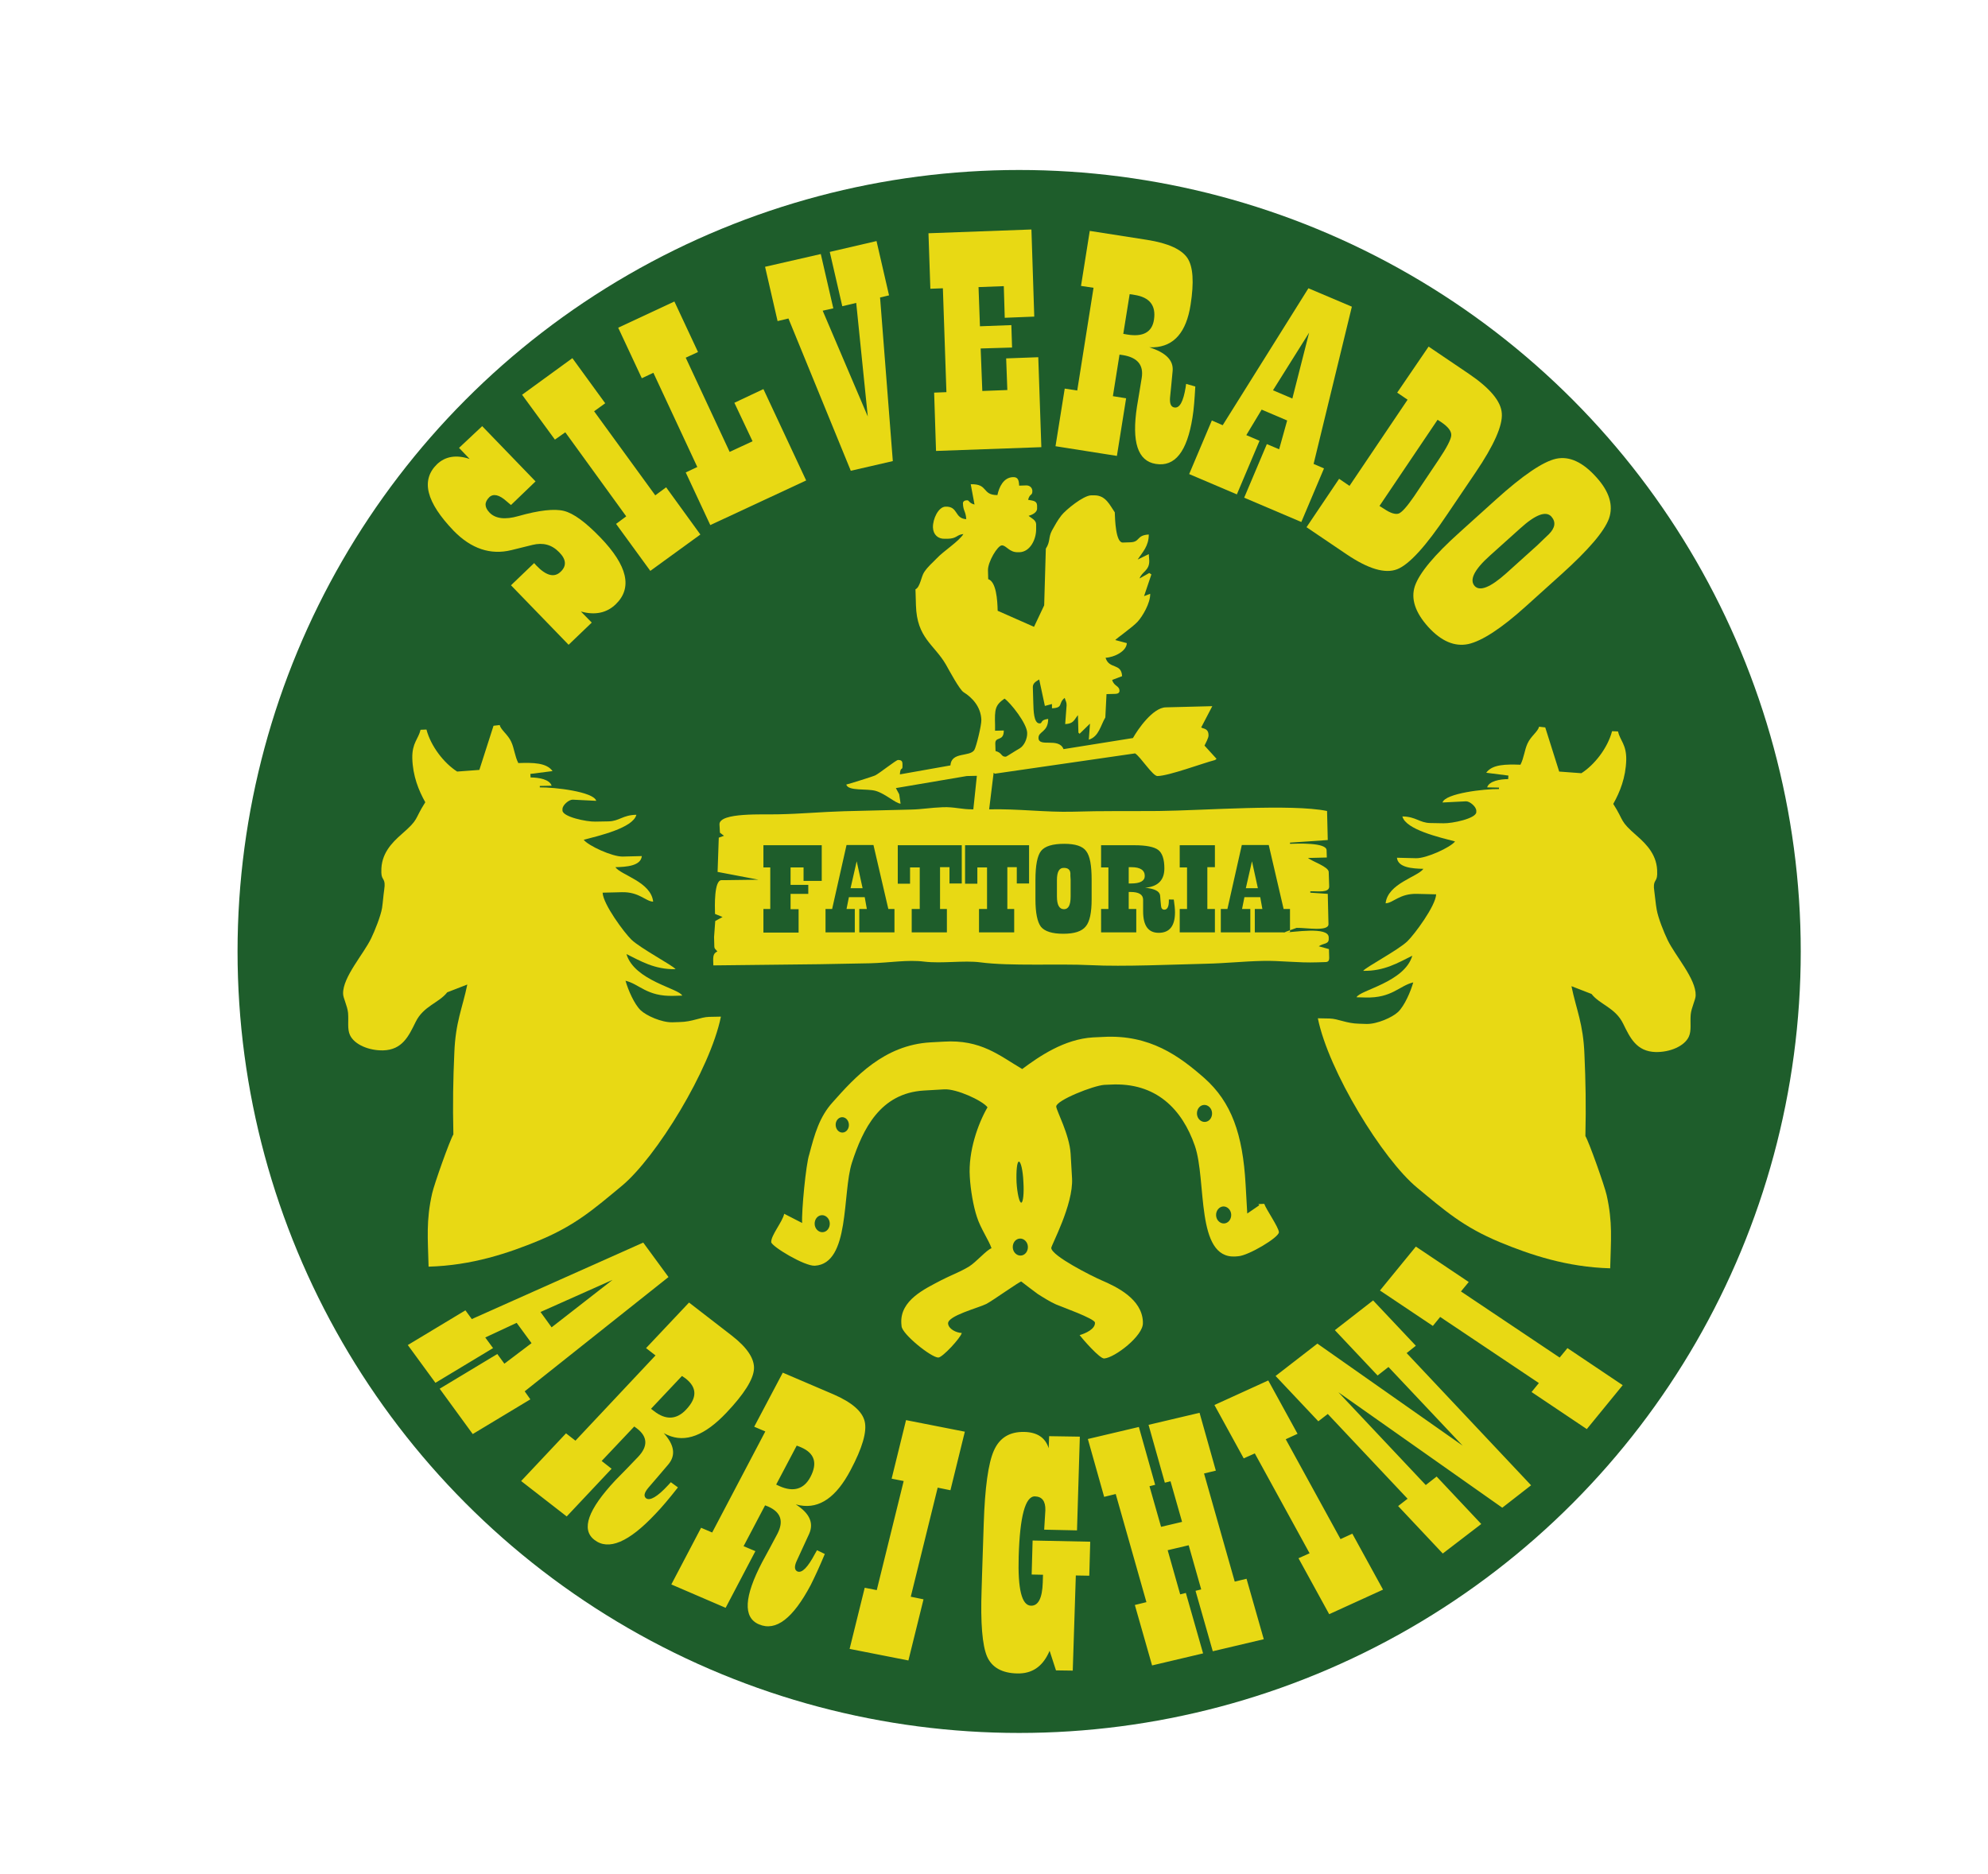 <?xml version="1.0" encoding="utf-8"?>
<!-- Generator: $$$/GeneralStr/196=Adobe Illustrator 27.6.0, SVG Export Plug-In . SVG Version: 6.00 Build 0)  -->
<svg version="1.0" id="Livello_1" xmlns="http://www.w3.org/2000/svg" xmlns:xlink="http://www.w3.org/1999/xlink" x="0px" y="0px"
	 viewBox="0 0 841.9 793.7" style="enable-background:new 0 0 841.9 793.7;" xml:space="preserve">
<style type="text/css">
	.st0{fill-rule:evenodd;clip-rule:evenodd;fill:#1E5D2B;}
	.st1{fill:none;stroke:#000000;stroke-width:0.216;stroke-miterlimit:22.926;}
	.st2{fill-rule:evenodd;clip-rule:evenodd;fill:#E8D914;}
	.st3{fill:#E8D914;}
</style>
<circle class="st0" cx="431.6" cy="403" r="331"/>
<rect x="-4.8" y="-14.2" class="st1" width="860.8" height="818.9"/>
<g>
	<path class="st2" d="M203,326.1l-9.4,0.7c-5.5-3.5-11.1-10.6-13-17.8l-2.5,0.1c-0.9,3.9-3.6,5.5-3.5,12c0.2,7.6,2.7,13.7,5.5,18.7
		c-4.9,7.7-2.4,6.9-10.1,13.6c-4.1,3.6-8.7,8.3-8.5,15.7l0,0.6c0.1,3.4,2,2.1,1.2,7.2c-0.4,2.8-0.5,4.9-0.9,7.7
		c-0.6,3.5-3.1,9.7-4.6,12.8c-3.2,6.7-12.1,16.5-11.9,23.5c0,1.8,1.8,5.1,2.1,8.1c0.3,3.5-0.4,6.8,0.8,9.4c1.9,4.1,8.1,6.6,14,6.5
		c8.2-0.2,10.9-6.1,13.8-12c3.3-6.8,9.9-8.1,13.4-12.6l8.5-3.3c-2.1,10.2-5,15.8-5.5,29c-0.5,11.1-0.7,21.6-0.4,34.5
		c-1.5,2.4-8.1,21-9,25c-2.6,11.6-1.8,18.8-1.5,31c18.3-0.5,33.8-5.7,46.8-11.1c15.4-6.4,23.3-13.4,34.9-23
		c14.7-12.1,37.6-49.5,42.1-71.8l-5,0.1c-3.7,0.1-7,2.1-12.5,2.2l-3.1,0.1c-4.5,0.1-11-2.8-13.4-5.1c-2.7-2.6-5.3-8.6-6.4-12.5
		c5.9,1.4,9,6.7,20.2,6.4l3.8-0.1c-1.2-3-20.3-6.3-23.6-17.6c5.9,2.9,11.9,6.6,20.8,6.4c-1.2-1.6-14.7-8.7-18.7-12.5
		c-3-2.9-12-15-12.2-19.9l8.1-0.2c7.4-0.2,10.1,3.9,13.3,4c-0.9-8.4-13.6-11.2-16-14.6c4.6-0.1,10.8-0.5,11.2-4.7l-8.1,0.2
		c-4.4,0.1-14.6-4.6-16.5-7.1c6.4-1.7,20.9-5,22.3-10.6c-5.8,0.1-7.2,2.7-11.8,2.8l-5.6,0.1c-3.7,0.1-13.8-2-13.9-4.7l0-0.6
		c0-1.7,2.7-4,4.3-4l10,0.5c-1.1-3.9-17.9-5.8-23.9-5.7l0-0.6l5-0.1c-0.8-2.7-5.5-3.5-8.9-3.5l-0.1-1.5l9.4-1.2
		c-2.6-3.6-8.3-3.6-14.5-3.4c-1.5-2.9-1.7-6.2-3-9c-1.4-3.1-4.3-4.9-4.9-7.1l-2.6,0.3L203,326.1z"/>
	<path class="st2" d="M431.5,492c0.8,0,1.7,3.8,1.9,8.6c0.3,4.8-0.1,8.7-0.9,8.8c-0.8,0-1.7-3.8-2-8.6
		C430.3,495.9,430.7,492,431.5,492 M356.5,473.2c1.6-0.1,2.9,1.3,3,3.1c0.1,1.8-1.1,3.3-2.6,3.4c-1.6,0.1-2.9-1.3-3-3.1
		C353.8,474.8,355,473.3,356.5,473.2z M518,511c1.7-0.1,3.3,1.4,3.4,3.4c0.1,2-1.2,3.7-3,3.8c-1.7,0.1-3.3-1.4-3.4-3.4
		C514.9,512.8,516.3,511.1,518,511z M509.9,468c1.7-0.1,3.3,1.4,3.4,3.4c0.1,2-1.2,3.7-3,3.8c-1.7,0.1-3.3-1.4-3.4-3.4
		C506.8,469.8,508.1,468.1,509.9,468z M431.9,524.6c1.7-0.1,3.3,1.4,3.4,3.4c0.1,2-1.2,3.7-3,3.8c-1.7,0.1-3.3-1.4-3.4-3.4
		C428.8,526.4,430.1,524.7,431.9,524.6z M348,514.7c1.7-0.1,3.3,1.4,3.4,3.4c0.1,2-1.2,3.7-3,3.8c-1.7,0.1-3.3-1.4-3.4-3.4
		C344.9,516.5,346.2,514.8,348,514.7z M339.7,518l-7.6-3.9c-0.7,3.4-5.6,9.1-5.5,12c0.1,1.8,14.2,10.3,18.5,10
		c15-0.9,11.5-30.7,15.7-43.7c4.6-14.1,11.9-29.4,30.5-30.5l8.6-0.5c5.1-0.3,16.1,4.7,18.3,7.6c-4,6.9-8.2,18.6-7.5,29.4
		c0.3,5.5,1.5,12.5,3,17c1.5,4.8,5.1,10,6.2,13.3c-2.1,0.7-6.5,5.9-9.6,7.8c-4,2.4-7.8,3.7-11.8,5.8c-6.8,3.6-17.4,8.4-16.8,18.2
		l0.1,1.2c0.2,3.4,12.7,13.4,15.6,13.3c1.8-0.1,9.4-8.3,9.9-10.4c-2.4-0.1-5.6-1.7-5.8-4c-0.2-3.3,12.8-6.6,16.2-8.3
		c2.7-1.4,14-9.5,14.8-9.5c0,0,6.1,4.7,7,5.3c2.2,1.4,5.4,3.4,7.7,4.4c2.3,1,16.4,6,16.5,7.7c0.2,2.7-4,4.6-6.5,5.3
		c1.3,1.7,8.5,10,10.4,9.9c4.5-0.3,16.7-9.7,16.4-15.1l0-0.6c-0.5-9.5-10.9-14.6-17.7-17.5c-3.7-1.6-20.9-10.2-21.1-13.6
		c-0.1-1,9.4-18.3,8.8-29.5l-0.6-10.4c-0.5-8.2-6-18.2-6.1-20c-0.1-2.6,15.7-8.9,20.4-9.2l2.5-0.1c19.5-1.1,30.5,10.6,35.8,25.9
		c5.1,14.7,0.2,47.8,17.1,46.9l1.2-0.1c4.3-0.2,17.4-8,17.3-10.2c-0.1-2.1-5.5-9.8-6.2-12l-2.5,0.1l0.4,0.5l-5.1,3.5l-0.7-12.3
		c-1.2-21.4-6-34.9-17.5-45.1c-10.6-9.3-23.1-18.5-42.8-17.4l-4.3,0.2c-12.2,0.7-22.9,8.1-30,13.4c-9.7-5.7-17.5-12.6-33.3-11.6
		l-5.5,0.3c-19.7,1.1-32.1,14.8-41.5,25.4c-5.6,6.2-7.6,13.4-9.9,22.1C341.3,493,339.4,513.1,339.7,518z"/>
	<g>
		<path class="st3" d="M204.2,180.5l22.6,23.4l-10.4,10l-1.9-1.6c-3.1-2.8-5.6-3.3-7.3-1.7c-2.1,2.1-2.1,4.2,0.1,6.5
			c2.5,2.6,6.6,3.1,12.2,1.5c8.8-2.5,15.3-3.2,19.3-2.2c4.1,1,9.2,4.8,15.4,11.2c11.6,12,13.7,21.4,6.6,28.3
			c-3.8,3.7-8.8,4.8-14.8,3.1l4.6,4.7l-9.8,9.4l-24.4-25.2l9.8-9.4l0.9,1c4.2,4.4,7.7,5.3,10.4,2.6c2.5-2.4,2.3-5.2-0.7-8.2
			c-3.1-3.2-6.8-4.2-11.3-3.1l-8.9,2.2c-8.9,2.2-17.1-0.6-24.5-8.2c-11.6-12.1-14-21.4-7-28.2c3.5-3.3,8.1-4.1,13.8-2.2l-4.5-4.7
			L204.2,180.5z"/>
		<polygon class="st3" points="242.4,151.7 256.3,170.8 251.6,174.2 277.5,209.8 282.1,206.4 296.6,226.4 275.4,241.8 260.9,221.9 
			265.2,218.7 239.4,183.1 235,186.2 221.1,167.2 		"/>
		<polygon class="st3" points="323.3,164.8 341.4,203.5 300.8,222.4 290.4,200.1 295.3,197.8 276.7,157.9 271.8,160.2 261.8,138.8 
			285.6,127.7 295.6,149.1 290.4,151.5 309,191.4 318.7,186.9 311,170.6 		"/>
		<polygon class="st3" points="371.2,102.1 376.5,125.1 372.7,126 378.1,195.3 360.3,199.4 333.9,134.9 329.3,136 324,113 
			347.6,107.6 352.9,130.6 348.4,131.6 367.5,176.4 362.6,128.3 356.7,129.7 351.4,106.7 		"/>
		<polygon class="st3" points="436.8,97.2 438,134.1 425.5,134.6 425.1,121.2 414.4,121.6 415,138.2 428.3,137.7 428.6,147.2 
			415.3,147.6 416,165.6 426.6,165.2 426.1,151.8 439.7,151.3 441,189.4 396.4,191 395.6,166.3 400.8,166.1 399.3,122.1 394,122.3 
			393.2,98.8 		"/>
		<path class="st3" d="M475.7,141.4l1.7,0.3c6.7,1.1,10.5-1,11.3-6.3c0.9-6-1.8-9.5-8.3-10.5c-0.4-0.1-1.1-0.2-2-0.3L475.7,141.4z
			 M506.2,163.7c-0.3,5.2-0.6,9.6-1.2,13.2c-2.3,14.4-7.4,20.9-15.5,19.6c-7.7-1.2-10.3-9.3-8-24.3l1-6l1-6.1c0.9-5.5-1.8-8.7-8-9.7
			c-0.2,0-0.7-0.1-1.4-0.2l-2.8,17.6l5.6,0.9l-3.9,24.4l-26-4.1l3.9-24.4l5.3,0.8l6.9-43.5l-5.3-0.8l3.7-23.3l24.3,3.8
			c8.9,1.4,14.5,4,17,7.6c2.5,3.7,2.9,10.3,1.4,19.9c-1.8,11.6-7,17.6-15.6,18c-0.4,0-1,0-1.9,0c7,2.2,10.3,5.5,9.9,10l-0.6,6.3
			l-0.5,5c-0.2,2.6,0.4,4,1.9,4.2c2.2,0.3,3.7-2.5,4.7-8.5l0.2-1.5L506.2,163.7z"/>
		<path class="st3" d="M547.3,168.8l7.1-27.9l-15.3,24.4L547.3,168.8z M560.7,198.4l-9.6,22.7l-24.2-10.3l9.6-22.7l5.2,2.2l3.4-12.2
			l-10.8-4.6l-6.5,10.8l5.6,2.4l-9.6,22.7l-20.2-8.6l9.6-22.7l4.6,2l36.3-58l18.4,7.8l-16.2,66.6L560.7,198.4z"/>
		<path class="st3" d="M608.8,177.8l-24.6,36.5l1.9,1.2c2.8,1.9,4.9,2.5,6.3,2c1.4-0.6,3.5-3,6.4-7.2l10.4-15.5
			c3.5-5.2,5.3-8.7,5.4-10.4c0.1-1.7-1.2-3.5-4.1-5.5L608.8,177.8z M605,146.8l17,11.5c9,6.1,13.7,11.7,14,16.8
			c0.4,5.1-3.3,13.5-11.1,25l-11.9,17.6c-9.1,13.6-16.2,21.4-21.3,23.4c-5.1,2-12.2-0.1-21.4-6.3l-17-11.5l13.8-20.5l4.4,3
			l24.6-36.5l-4.4-3L605,146.8z"/>
		<path class="st3" d="M643.8,223.8l-12.8,11.5c-6.7,6-8.8,10.3-6.5,12.9c2.2,2.4,6.7,0.6,13.4-5.4l13.1-11.8l2.9-2.8l2-1.9
			c2.7-2.7,3.1-5.2,1.1-7.5C654.7,216.3,650.3,217.9,643.8,223.8 M618.1,225.5l15.3-13.8c11.5-10.4,20.1-16.2,25.6-17.4
			c5.6-1.2,11.3,1.4,17.1,7.9c5.5,6.1,7.2,11.9,5.3,17.4c-2,5.5-8.7,13.3-20,23.5l-15.2,13.7c-10.4,9.4-18.6,14.7-24.4,16
			c-5.8,1.2-11.4-1.2-16.9-7.2c-5.6-6.2-7.5-12-5.7-17.4C601.1,242.7,607.4,235.1,618.1,225.5z"/>
	</g>
	<path class="st3" d="M599.6,528l22.4,15l-3.3,4l41.8,28l3.3-4l23.4,15.7l-15.2,18.6l-23.4-15.7l3.1-3.8l-41.8-28l-3.1,3.8l-22.4-15
		L599.6,528z M581.5,550.8l18.1,19.2l-3.9,3.1l52.7,56l-12.2,9.5l-69.4-48.9l37,39.3l4.6-3.6l18.9,20.1L611,658l-18.9-20.1l4-3.1
		l-33.8-35.9l-4,3.1l-18.1-19.2l17.7-13.7l61.5,43.2L588,579l-4.6,3.6l-18.1-19.2L581.5,550.8z M537.1,584.7l12.4,22.6l-5,2.3
		l23.2,42.3l5-2.3l13,23.7l-22.8,10.4l-13-23.7l4.7-2.1l-23.2-42.3l-4.7,2.1l-12.4-22.6L537.1,584.7z M508,598.4l6.9,24.5l-5,1.2
		l13,45.8l5-1.2l7.3,25.6l-21.6,5.1l-7.3-25.6l2.4-0.6l-5.3-18.7l-8.9,2.1l5.3,18.7l2.4-0.6l7.3,25.6l-21.6,5.1l-7.3-25.6l4.9-1.2
		l-13-45.8l-4.9,1.2l-6.9-24.5l21.6-5.1l6.9,24.5l-2.4,0.6l4.9,17.2l8.9-2.1l-4.9-17.2l-2.4,0.6l-6.9-24.5L508,598.4z M457.3,608.5
		l-1.2,39.7l-13.9-0.3l0.5-8.2c0.1-3.9-1.4-5.8-4.4-5.9c-4.1-0.1-6.4,8.4-6.9,25.5c-0.4,13.8,1.3,20.7,5.2,20.8
		c3.1,0.1,4.8-3.2,5-9.8l0.1-3.3l-4.8-0.1l0.4-14.4l24.4,0.5l-0.4,14.4l-5.7-0.1l-1.3,40.3l-7.1-0.1l-2.7-8.3
		c-0.2,0.5-0.4,0.8-0.5,1.1c-2.8,5.8-7.1,8.6-13.1,8.5c-6.6-0.1-10.9-2.6-12.9-7.2c-2-4.7-2.8-14.1-2.3-28.3l0.2-6.7l0.7-21.3
		c0.5-15.2,1.9-25.5,4.3-30.9c2.4-5.4,6.6-8,12.8-7.9c5.5,0.1,9,2.4,10.4,6.9l0.2-5.1L457.3,608.5z M408.6,606.4l-6.1,24.8l-5.4-1.1
		l-11.4,46.2l5.4,1.1l-6.4,25.9l-24.9-4.9l6.4-25.9l5.1,1l11.4-46.2l-5.1-1l6.1-24.8L408.6,606.4z M328.7,628.8l1.5,0.7
		c5.9,2.6,10.3,1.2,13-3.9c3.1-5.9,1.8-10.1-4-12.6c-0.4-0.2-1-0.4-1.8-0.7L328.7,628.8z M349.3,658.2c-2.2,5.3-4.2,9.6-6,13.2
		c-7.5,14.1-14.7,19.7-21.9,16.6c-6.8-2.9-6.3-11.7,1.4-26.4l3.2-5.9l3.2-6c2.8-5.4,1.5-9.2-3.9-11.6c-0.2-0.1-0.6-0.2-1.3-0.5
		l-9.1,17.3l5,2.1l-12.6,24l-23-9.9l12.6-24l4.7,2l22.5-42.8l-4.7-2l12.1-22.9l21.5,9.2c7.8,3.4,12.2,7.2,13.2,11.5
		c1,4.3-1,11.2-6,20.6c-6,11.4-13.1,16.4-21.4,14.9c-0.4-0.1-1-0.2-1.8-0.4c5.8,3.7,7.7,7.8,5.7,12.4l-2.9,6.3l-2.3,5
		c-1.2,2.5-1.1,4.1,0.2,4.7c1.9,0.8,4.4-1.7,7.5-7.6l0.8-1.4L349.3,658.2z M275.7,596.7l1.3,1c5,3.9,9.6,3.6,13.6-0.7
		c4.7-5,4.6-9.3-0.2-13.1c-0.3-0.2-0.8-0.6-1.6-1.1L275.7,596.7z M287.1,630c-3.6,4.6-6.8,8.4-9.6,11.3
		c-11.2,11.9-19.8,15.6-25.8,10.9c-5.7-4.4-2.7-12.8,8.9-25.2l4.8-4.9l4.8-5c4.3-4.5,4.1-8.6-0.5-12.1c-0.2-0.1-0.5-0.4-1.1-0.8
		l-13.8,14.6l4.2,3.3l-19,20.2l-19.3-15l19-20.2l4,3.1l33.9-36.1l-4-3.1l18.2-19.3l18.1,14c6.6,5.1,9.7,9.9,9.4,14.2
		c-0.3,4.4-4.2,10.6-11.7,18.5c-9.1,9.6-17.3,12.8-24.9,9.4c-0.4-0.2-0.9-0.4-1.6-0.8c4.5,5,5.2,9.4,1.9,13.3l-4.6,5.4l-3.7,4.3
		c-1.9,2.2-2.2,3.7-1.1,4.6c1.6,1.2,4.8-0.6,9.4-5.6l1.1-1.2L287.1,630z M233.6,562.2l25.8-20.1l-30.5,13.6L233.6,562.2z
		 M224.6,592.7l-24.4,14.7l-14-19.2l24.4-14.7l3,4.1l11.5-8.7l-6.3-8.6l-13.3,6.2l3.3,4.5l-24.4,14.7l-11.7-16l24.4-14.7l2.7,3.7
		l72.6-32.4l10.7,14.6l-60.9,48.4L224.6,592.7z"/>
	<path class="st2" d="M421.4,307.1c-0.2-6.7,0-8.4,4-11.2c2.5,1.7,9.5,10.5,9.6,14.5c0.1,2.5-1.3,5.5-3.2,6.6
		c-1.3,0.7-5.6,3.5-5.8,3.5c-2.2,0.1-1.4-1.6-4.4-2.4l-0.1-3.1c-0.1-3.3,3.6-0.7,3.6-5.6l-3.7,0.1L421.4,307.1z M532.7,376.2
		l-2.5-11.4l-2.6,11.4H532.7z M546.3,385v9.9h-14.9V385h3.2l-0.9-5h-6.7l-1,5h3.5v9.9H517V385h2.8l6.1-27.1h11.4l6.3,27.1H546.3z
		 M514.5,357.9v9.4h-3.2V385h3.2v9.9h-14.9V385h3.1v-17.6h-3.1v-9.4H514.5z M478,374.2h1c3.9,0,5.8-1.1,5.8-3.2
		c0-2.4-1.9-3.7-5.6-3.7c-0.2,0-0.6,0-1.2,0V374.2z M497.1,381.1c0.3,2.1,0.5,3.8,0.5,5.3c0,5.8-2.3,8.7-6.9,8.7
		c-4.4,0-6.6-3-6.6-9.1l0-2.4l0-2.5c0-2.2-1.8-3.3-5.3-3.3c-0.1,0-0.4,0-0.8,0v7.2h3.2v9.9h-14.9V385h3.1v-17.6h-3.1v-9.4h14
		c5.1,0,8.5,0.7,10.2,2c1.7,1.3,2.6,3.9,2.6,7.8c0,4.7-2.4,7.4-7.2,8.1c-0.2,0-0.6,0.1-1,0.1c4.1,0.4,6.2,1.5,6.4,3.3l0.2,2.5l0.2,2
		c0.1,1,0.6,1.5,1.4,1.5c1.2,0,1.9-1.2,1.9-3.7v-0.6H497.1z M447.6,372.8v6.9c0,3.6,1,5.4,3,5.4c1.9,0,2.8-1.8,2.8-5.4v-7.1
		l-0.1-1.6l0-1.1c-0.1-1.5-1-2.3-2.7-2.3C448.6,367.5,447.6,369.2,447.6,372.8z M438.5,380.9v-8.2c0-6.2,0.8-10.3,2.4-12.3
		c1.6-2,4.9-3,9.8-3c4.7,0,7.8,1,9.3,3.1c1.6,2.1,2.3,6.1,2.3,12.2v8.2c0,5.6-0.8,9.5-2.5,11.5c-1.7,2.1-4.8,3.1-9.5,3.1
		c-4.7,0-7.9-1-9.5-3C439.3,390.5,438.5,386.6,438.5,380.9z M435.8,357.9v16.3h-5.2v-6.9h-4V385h2.9v9.9h-14.9V385h3.4v-17.6h-4.1
		v6.9h-5.2v-16.3H435.8z M407.3,357.9v16.3h-5.2v-6.9h-4V385h2.9v9.9h-14.9V385h3.4v-17.6h-4.1v6.9h-5.2v-16.3H407.3z M365.3,376.2
		l-2.5-11.4l-2.6,11.4H365.3z M378.8,385v9.9h-14.9V385h3.2l-0.9-5h-6.7l-1,5h3.5v9.9h-12.4V385h2.8l6.1-27.1h11.4l6.3,27.1H378.8z
		 M348,357.9v15.2h-7.7v-5.7h-5.5v7.4h7.5v3.8h-7.5v6.5h3.4v9.9h-14.9V385h2.9v-17.6h-2.9v-9.4H348z M321.2,372.6l-14.5,0.2l-1.2,0
		c-3.1,0.1-2.8,11-2.7,14.3l3.2,1.3l-3.1,1.7l-0.5,6.8l0.1,3.7c0,1.4,0.5,1.3,1.3,2.4c-2.1,0.9-1.8,2.7-1.7,5.9l44.9-0.5l21.5-0.4
		c8.1-0.2,15.9-1.6,22.9-0.7c7.5,0.9,16.8-0.6,23.7,0.3c12.8,1.7,32.9,0.5,46.9,1.2c13.4,0.7,35.5-0.3,48.6-0.6
		c8.8-0.2,15.5-1,24-1.2c7.5-0.2,14.9,0.9,23.4,0.6l3.1-0.1c1.4,0,1.8-0.5,1.8-1.9l-0.1-3.6l-4.3-1.2c2-1.4,4.3-0.8,4.2-3.2l0-0.6
		c-0.1-4.7-15-2.1-19.1-2l5.5-2c3.9-0.1,13.6,1.7,13.5-1.6l-0.3-12.8l-7.4-0.5l0-0.6c3.1-0.1,8,0.8,8-2l-0.2-6.2
		c-0.1-2.2-6.9-4.4-8.8-5.9l8-0.2l-0.1-3.1c-0.1-3.3-12.2-2.8-15.5-2.7l0-0.5l16-1.1l-0.3-12.3c-15-3.1-52.3-0.2-71.4,0
		c-11.1,0.1-24.1-0.1-36.3,0.3c-11.4,0.3-23.4-1.3-35.4-1l1.9-15.5l0.5,0.4l59.4-8.6c2.3,1.4,7.5,9.7,9.5,9.6
		c4.9-0.1,19-5.4,24.4-6.8l0.6-0.5l-5.1-5.6c0.4-0.9,1.8-3.3,1.7-4.4c0-1.9-0.9-2.6-2.5-3l-0.6-0.3l4.7-9l-19.7,0.5
		c-5.5,0.1-11.9,9.4-13.9,13l-29.4,4.7c-2-5.1-10.5-0.6-10.6-4.7c-0.1-2.9,4.1-2.4,4.1-8.1c-3.5,0.4-2.3,1.9-3.6,1.9
		c-2.6,0.1-2.6-5.8-2.7-8.6l-0.2-6.8c0-1.7,1.4-2.4,2.7-3.2l2.4,11.2l3-0.8l0,1.8c5-0.2,2.5-2.2,5.4-4.4c0.4,1.5,0.8,1.6,0.8,3.1
		l-0.6,8c3.6-0.2,3.7-1.7,5.4-3.8l0.2,7.4l0.5,0.5l4.4-4.3l-0.5,6.8c4.3-1.3,5-6.1,7-9.4l0.5-9.9l3.7-0.1c1,0,1.8-0.4,1.8-1.3
		c-0.1-2.3-2.3-1.8-3.1-4.6l4.2-1.6c-0.3-5.7-5.5-2.8-7-7.8c3.8-0.2,8.9-2.8,9-6.2l-4.9-1.3c0.4-0.6,7.3-5.4,9.5-7.8
		c2-2.2,5.4-7.8,5.3-11.8l-2.6,1l3.1-9.2l-0.9-0.6l-4.1,2.3c1-2.9,4.2-3.3,4.1-7.5l-0.2-2.8l-4.7,2.3c2-3.1,4.7-5.6,4.7-10.6
		c-5.4,0.3-3.5,3.2-7.9,3.3l-3.1,0.1c-3,0.1-3.3-9.7-3.4-12.8c-2.1-3-3.8-7.3-8.8-7.2l-1.2,0c-3.4,0.1-10.8,6.2-12.6,8.5
		c-1.7,2.2-2.6,3.9-4,6.4c-1.6,3-0.6,4.6-2.6,7.7l-0.7,24l-4.3,9.1l-15.4-6.8c-0.1-4.6-0.6-12.3-4-13.4l-0.1-3.7
		c-0.1-3.6,4.1-10.6,5.9-10.6c1.9,0,3.1,3,6.8,2.9l0.6,0c4.5-0.1,7.2-5.4,7.1-10l0-1.8c0-1.8-2.1-2.7-3.2-3.6
		c1.4-0.4,3.7-1.4,3.6-3.2l0-1.2c-0.1-2.1-1.9-2-3.8-2.4c0.7-2.8,1.8-1.6,1.8-3.7c0-1.4-1.1-2.4-2.5-2.4l-3.1,0.1
		c-0.1-2.2-0.4-3.7-2.6-3.6c-4,0.1-5.9,4.2-6.6,7.6c-6.7,0-3.7-4.8-11.3-4.6l1.6,8.6c-2.4-0.6-2.2-1.8-3.1-1.8c-1,0-1.8,0.4-1.8,1.3
		c0.1,3.3,1.2,3.3,1.4,6.7c-5.1-0.3-3.3-5.5-8.8-5.3c-3,0.1-5.4,5.2-5.3,8.8c0.1,3,2.1,4.9,5,4.8l1.2,0c4.1-0.1,3.7-1.7,6.7-2
		c-2,3.2-8.3,7.1-11.3,10.3c-2,2.1-3.6,3.3-5.3,5.8c-1.3,1.9-1.7,6.4-3.7,7.3l0.2,6.8c0.4,13.9,7.7,16.5,12.7,25.1
		c1.3,2.3,5.8,10.7,7.5,11.7c3.7,2.3,7.3,6.2,7.5,11.7c0.1,2.2-2.2,11.6-3,12.8c-2,3-9.7,0.6-10.1,6.5l-21.4,3.8
		c0.2-3.6,1.2-1.3,1.1-3.7l0-0.6c0-1.4-0.5-1.8-1.9-1.8c-0.8,0-7.8,5.6-9.6,6.5c-0.7,0.4-11.6,3.8-12.3,3.9
		c0.8,2.9,8.8,1.6,12.5,2.7c4.1,1.2,8.4,5.3,10.5,5.4l-0.6-4l-1.4-2.6l30-5.1l4.3-0.1l-1.5,14.2c-4.9,0.1-8-1.1-12.9-0.9
		c-5.3,0.2-8.9,0.9-13.5,1c-9.4,0.2-18.9,0.5-28.3,0.7c-10,0.3-18,1.1-27.7,1.3c-6.2,0.2-25.3-0.9-25.1,4.3l0.2,3.5l1.7,1.3
		l-2.2,0.8l-0.5,14.5L321.2,372.6z"/>
	<path class="st2" d="M660.3,326.8l9.4,0.7c5.5-3.5,11.1-10.6,13-17.8l2.5,0.1c0.9,3.9,3.6,5.5,3.5,12c-0.2,7.6-2.7,13.7-5.5,18.7
		c4.9,7.7,2.4,6.9,10.1,13.6c4.1,3.6,8.7,8.3,8.5,15.7l0,0.6c-0.1,3.4-2,2.1-1.2,7.2c0.4,2.8,0.5,4.9,1,7.7
		c0.6,3.5,3.1,9.7,4.6,12.8c3.2,6.7,12.1,16.5,11.9,23.5c0,1.8-1.8,5.1-2.1,8.1c-0.3,3.5,0.4,6.8-0.8,9.4c-1.9,4.1-8.1,6.6-14,6.5
		c-8.2-0.2-10.9-6.1-13.8-12c-3.3-6.8-9.9-8.1-13.4-12.6l-8.5-3.3c2.1,10.2,5,15.8,5.5,29c0.5,11.1,0.7,21.6,0.4,34.5
		c1.5,2.4,8.1,21,9,25c2.6,11.6,1.8,18.8,1.5,31c-18.3-0.5-33.8-5.7-46.8-11.1c-15.4-6.4-23.3-13.4-34.9-23
		c-14.7-12.1-37.6-49.5-42.1-71.8l5,0.1c3.7,0.1,7,2.1,12.5,2.2l3.1,0.1c4.5,0.1,11-2.8,13.4-5.1c2.7-2.6,5.3-8.6,6.4-12.5
		c-5.9,1.4-9,6.7-20.2,6.4l-3.8-0.1c1.2-3,20.3-6.3,23.6-17.6c-5.9,2.9-11.9,6.6-20.8,6.4c1.2-1.6,14.7-8.7,18.7-12.5
		c3-2.9,12-15,12.2-19.9l-8.1-0.2c-7.4-0.2-10.1,3.9-13.3,4c0.9-8.4,13.6-11.2,16-14.6c-4.6-0.1-10.8-0.5-11.2-4.7l8.1,0.2
		c4.4,0.1,14.6-4.6,16.5-7.1c-6.4-1.7-20.9-5-22.3-10.6c5.8,0.1,7.2,2.7,11.8,2.8l5.6,0.1c3.7,0.1,13.8-2,13.9-4.7l0-0.6
		c0-1.7-2.7-4-4.3-4l-10,0.5c1.1-3.9,17.9-5.8,23.9-5.7l0-0.6l-5-0.1c0.8-2.7,5.5-3.5,8.9-3.5l0.1-1.5l-9.4-1.2
		c2.6-3.6,8.3-3.6,14.5-3.4c1.5-2.9,1.7-6.2,3-9c1.4-3.1,4.3-4.9,4.9-7.1l2.6,0.3L660.3,326.8z"/>
</g>
</svg>
